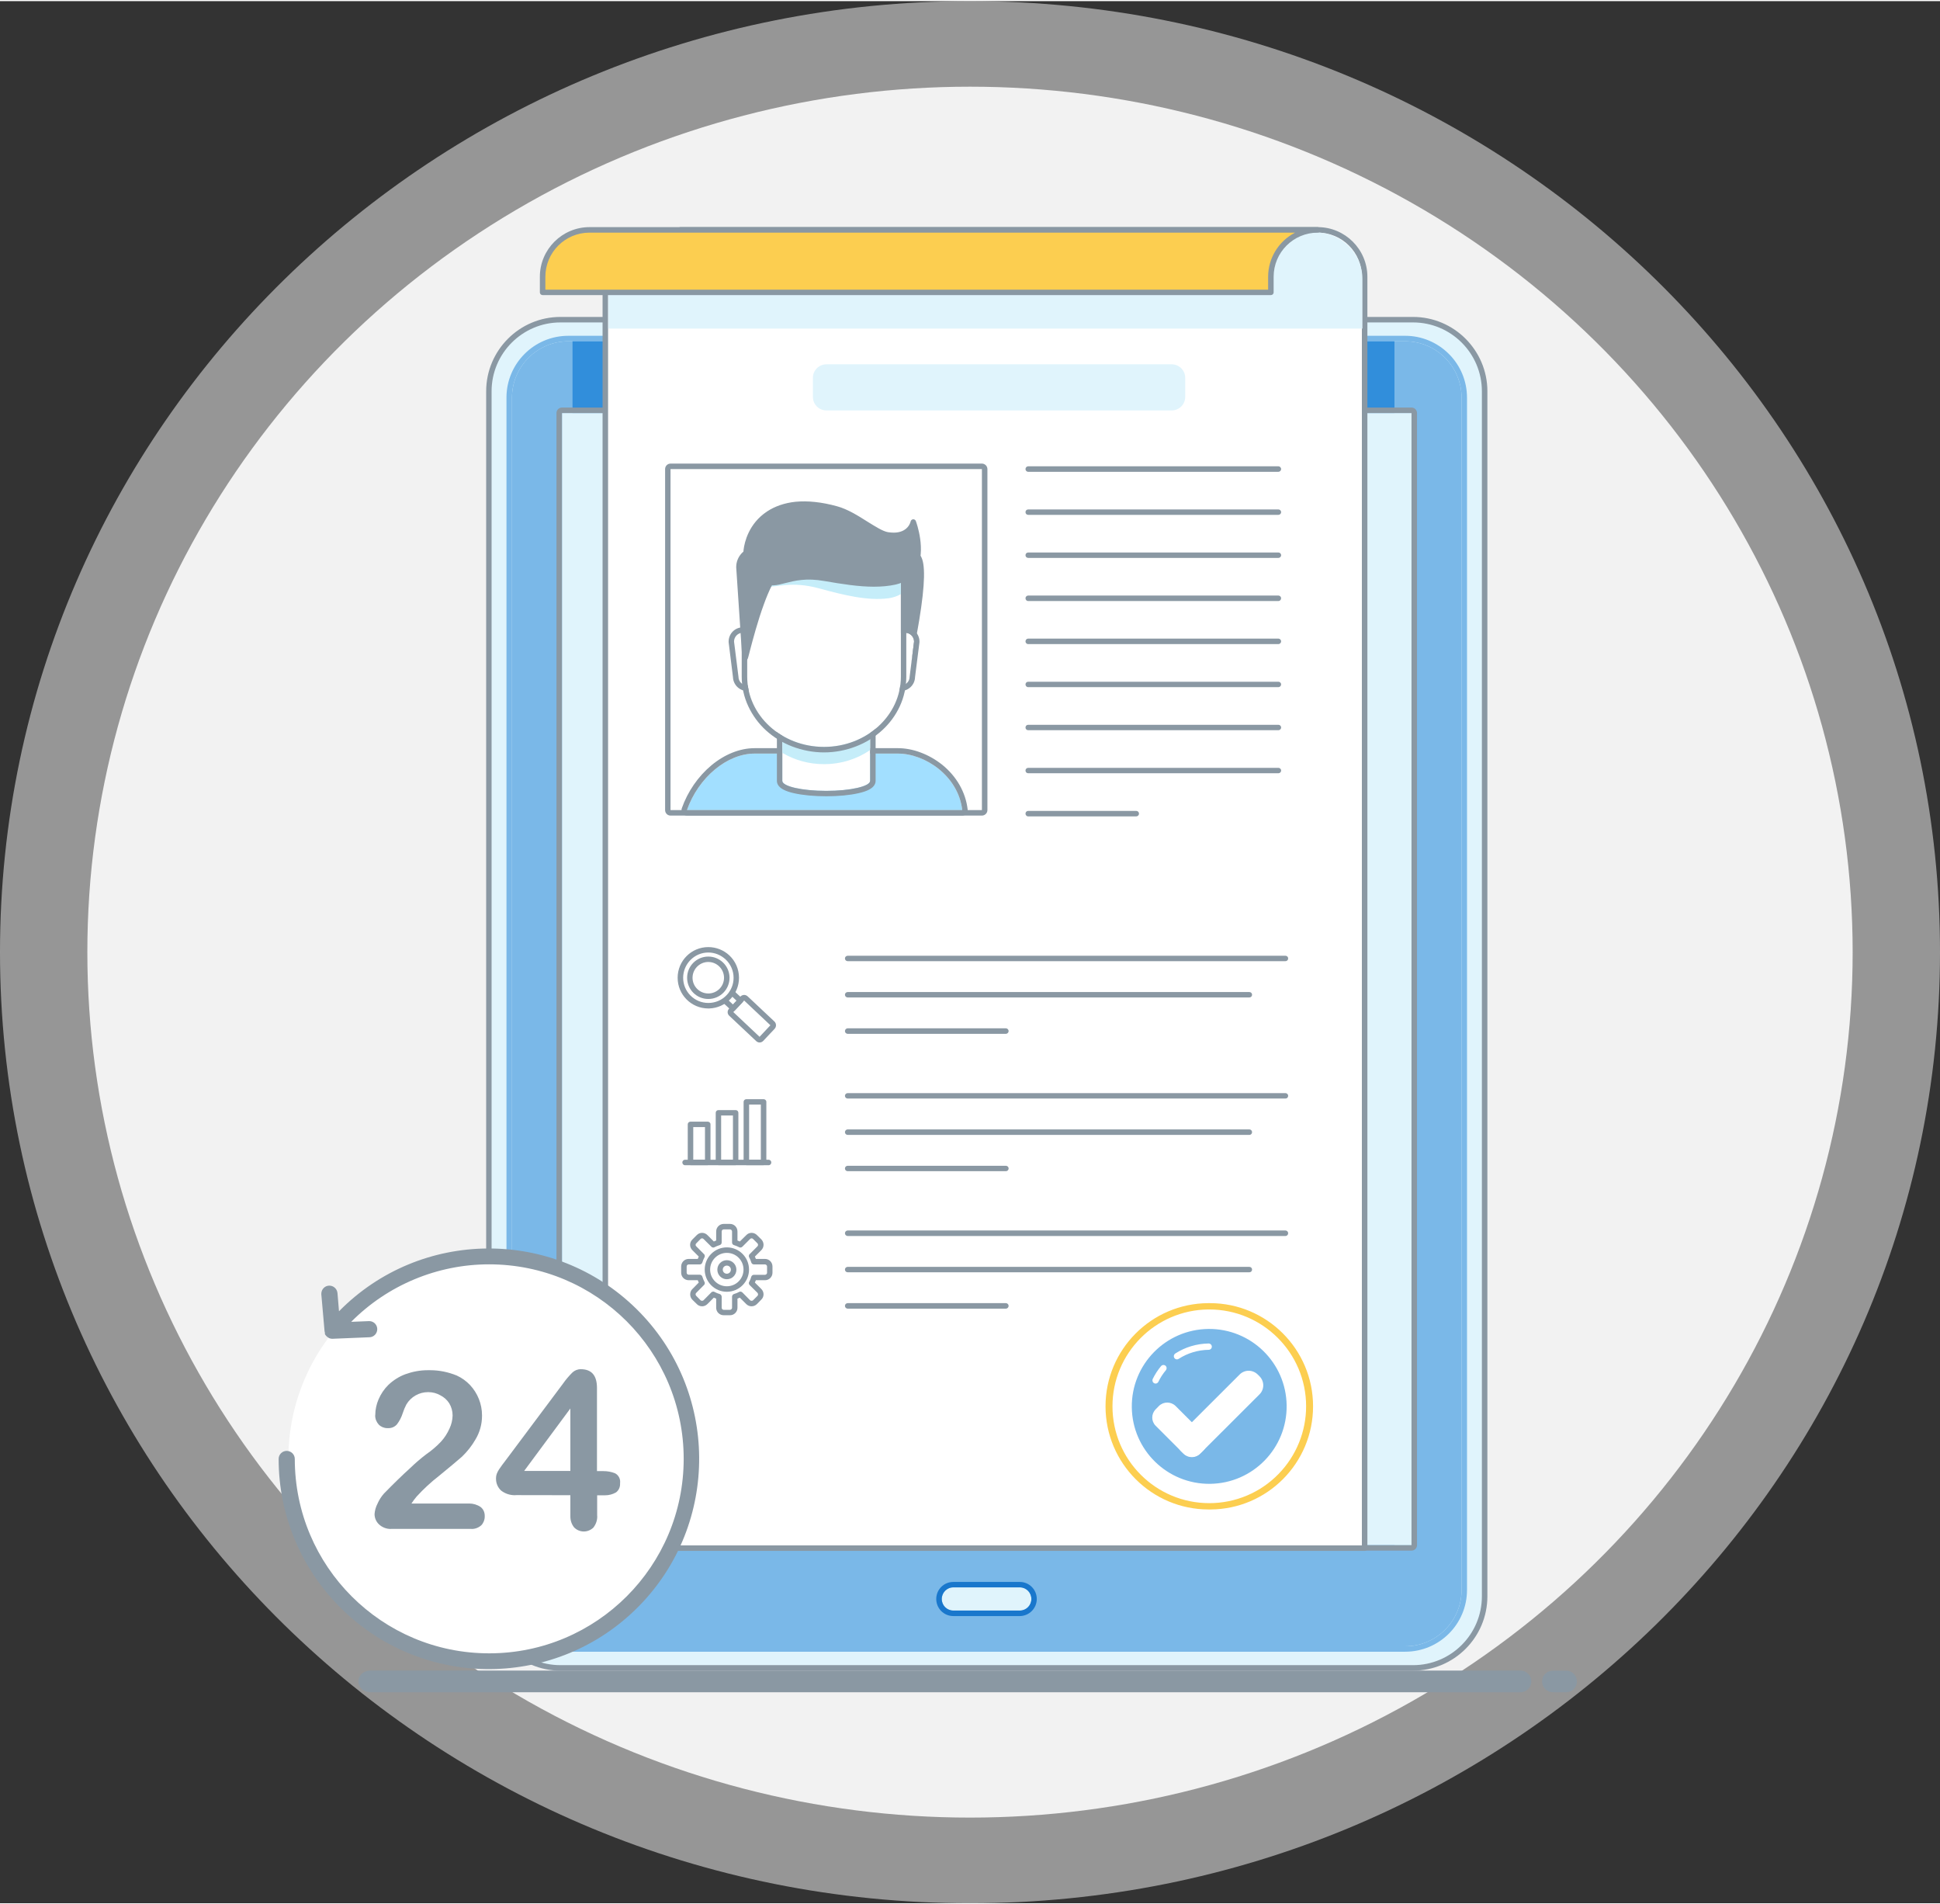 <?xml version="1.0" encoding="UTF-8"?>
<!DOCTYPE svg PUBLIC "-//W3C//DTD SVG 1.1//EN" "http://www.w3.org/Graphics/SVG/1.1/DTD/svg11.dtd">
<!-- Creator: CorelDRAW -->
<svg xmlns="http://www.w3.org/2000/svg" xml:space="preserve" width="215px" height="211px" version="1.1" shape-rendering="geometricPrecision" text-rendering="geometricPrecision" image-rendering="optimizeQuality" fill-rule="evenodd" clip-rule="evenodd"
viewBox="0 0 215 210.75"
 xmlns:xlink="http://www.w3.org/1999/xlink"
 xmlns:xodm="http://www.corel.com/coreldraw/odm/2003">
 <rect x="0" y="0" width="215" height="210.75" fill="#333333" stroke="none"/>
 <g id="Layer_x0020_1">
  <path fill="#FAFAFA" fill-rule="nonzero" fill-opacity="0.502" d="M215 105.37c0,-58.19 -48.13,-105.37 -107.5,-105.37 -59.37,0 -107.5,47.18 -107.5,105.37 0,58.2 48.13,105.38 107.5,105.38 59.37,0 107.5,-47.18 107.5,-105.38z"/>
  <ellipse fill="#F2F2F2" fill-rule="nonzero" cx="107.5" cy="105.37" rx="97.82" ry="95.89"/>
  <path fill="#E0F4FC" fill-rule="nonzero" d="M62.11 35.29l94.49 0c4.38,0 7.93,3.56 7.93,7.94l0 133.51c0,4.38 -3.55,7.94 -7.93,7.94l-94.49 0c-4.38,0 -7.93,-3.56 -7.93,-7.94l0 -133.51c0,-4.38 3.55,-7.94 7.93,-7.94z"/>
  <path fill="#8A98A3" fill-rule="nonzero" d="M156.6 34.99l-94.49 0c-4.54,0 -8.23,3.7 -8.23,8.24l0 133.51c0,4.54 3.69,8.24 8.23,8.24l94.49 0c4.54,0 8.24,-3.69 8.24,-8.24l0 -133.51c0,-4.54 -3.7,-8.24 -8.24,-8.24zm7.63 141.75c0,4.21 -3.42,7.63 -7.63,7.63l-94.49 0c-4.21,0 -7.63,-3.42 -7.63,-7.63l0 -133.51c0,-4.21 3.42,-7.63 7.63,-7.63l94.49 0c4.21,0 7.63,3.42 7.63,7.63l0 133.51z"/>
  <path fill="#7AB8E8" fill-rule="nonzero" d="M62.98 37.69l92.75 0c3.45,0 6.25,2.8 6.25,6.25l0 132.09c0,3.45 -2.8,6.25 -6.25,6.25l-92.75 0c-3.45,0 -6.24,-2.8 -6.24,-6.25l0 -132.09c0,-3.45 2.79,-6.25 6.24,-6.25z"/>
  <path fill="#7AB8E8" fill-rule="nonzero" d="M160.57 39.09c-1.28,-1.28 -3.02,-2.01 -4.83,-2.01 -0.01,0 -0.01,0 -0.01,0l-92.74 0c-0.01,0 -0.01,0 -0.01,0 -3.78,0 -6.85,3.07 -6.85,6.85 0,0 0,0.01 0,0.01l0 132.09c0,0 0,0.01 0,0.01 0,3.78 3.07,6.84 6.85,6.84 0,0 0,0 0.01,0l92.74 0c0,0 0,0 0,0 3.78,0 6.85,-3.06 6.85,-6.84 0,0 0,-0.01 0,-0.01l0 -132.09c0,-0.01 0,-0.01 0,-0.01 0,-1.82 -0.72,-3.56 -2.01,-4.84l0 0zm1.41 136.94c0,3.45 -2.8,6.25 -6.25,6.25l-92.74 0c-3.45,0 -6.25,-2.8 -6.25,-6.25l0 -132.09c0,-3.45 2.8,-6.25 6.25,-6.25l92.74 0c3.45,0 6.25,2.8 6.25,6.25l0 132.09z"/>
  <path fill="#E0F4FC" fill-rule="nonzero" d="M113.04 175.75l-7.37 0c0,0 -0.01,0 -0.02,0 -0.71,0 -1.28,0.58 -1.28,1.29 0,0.71 0.57,1.28 1.28,1.28 0.01,0 0.02,0 0.02,0l7.37 0c0.7,-0.01 1.26,-0.58 1.26,-1.28 0,-0.71 -0.56,-1.28 -1.26,-1.29l0 0z"/>
  <path fill="#1977CC" fill-rule="nonzero" d="M113.04 175.15l-7.37 0c-0.01,0 -0.02,0 -0.02,0 -1.05,0 -1.89,0.84 -1.89,1.89 0,1.04 0.84,1.89 1.89,1.89 0,0 0.01,0 0.02,0l7.37 0c1.03,-0.02 1.86,-0.86 1.86,-1.89 0,-1.04 -0.83,-1.88 -1.86,-1.89l0 0zm0 3.17l-7.37 0c0,0 -0.01,0 -0.02,0 -0.71,0 -1.28,-0.57 -1.28,-1.28 0,-0.71 0.57,-1.29 1.28,-1.29 0.01,0 0.02,0 0.02,0l7.37 0c0.7,0.01 1.26,0.58 1.26,1.29 0,0.7 -0.56,1.27 -1.26,1.28l0 0z"/>
  <polygon fill="#318EDB" fill-rule="nonzero" points="63.45,171.41 154.54,171.41 154.54,49.36 154.54,37.69 63.45,37.69 "/>
  <rect fill="#E0F4FC" fill-rule="nonzero" x="62.28" y="45.64" width="94.16" height="125.44"/>
  <path fill="#8A98A3" fill-rule="nonzero" d="M156.43 45.03l-94.15 0c-0.33,0 -0.61,0.27 -0.61,0.61l0 125.44c0,0.33 0.28,0.6 0.61,0.6l94.15 0c0.34,0 0.61,-0.27 0.61,-0.6l0 -125.44c0,-0.34 -0.27,-0.61 -0.61,-0.61l0 0zm0 126.05l-94.15 0 0 -125.44 94.15 0 0 125.44z"/>
  <path fill="white" fill-rule="nonzero" d="M146.04 25.34l-70.64 0 -8.32 4.4 0 141.67 84.16 0 0 -140.87c0,-2.86 -2.34,-5.2 -5.2,-5.2z"/>
  <path fill="#8A98A3" fill-rule="nonzero" d="M146.04 25.04l-70.64 0c-0.05,0 -0.1,0.01 -0.14,0.04l-8.32 4.39c-0.1,0.05 -0.16,0.16 -0.16,0.27 0,0 0,0 0,0l0 141.67c0,0.16 0.14,0.3 0.3,0.3l84.16 0c0.16,0 0.3,-0.14 0.3,-0.3l0 -140.87c0,-3.03 -2.47,-5.5 -5.5,-5.5zm4.89 146.06l-83.54 0 0 -141.18 8.08 -4.27 70.57 0c2.7,0 4.89,2.19 4.89,4.89l0 140.56z"/>
  <rect fill="white" fill-rule="nonzero" x="74.31" y="51.85" width="34.51" height="37.79"/>
  <path fill="#8A98A3" fill-rule="nonzero" d="M108.82 51.24l-34.51 0c-0.33,0 -0.6,0.27 -0.6,0.61l0 37.78c0,0.34 0.27,0.61 0.6,0.61l34.51 0c0.33,0 0.61,-0.27 0.61,-0.61l0 -37.78c0,-0.34 -0.28,-0.61 -0.61,-0.61l0 0zm0 38.39l-34.51 0 0 -37.78 34.51 0 0 37.78z"/>
  <path fill="#A2DFFF" fill-rule="nonzero" d="M99.51 83.37l-15.89 0c-3.04,0 -6.22,2.65 -7.49,6.26l30.51 0c-0.44,-3.81 -4.14,-6.26 -7.13,-6.26z"/>
  <path fill="#8A98A3" fill-rule="nonzero" d="M104.41 84.6c-0.72,-0.57 -1.52,-1.03 -2.38,-1.35 -0.84,-0.32 -1.71,-0.48 -2.52,-0.48l-15.89 0c-1.61,0 -3.32,0.68 -4.79,1.91 -1.46,1.22 -2.62,2.9 -3.27,4.75 -0.02,0.07 -0.03,0.13 -0.03,0.2 0,0.34 0.27,0.61 0.6,0.61l30.51 0c0.33,0 0.6,-0.27 0.6,-0.61 0,-0.02 0,-0.04 0,-0.07 -0.22,-1.91 -1.23,-3.67 -2.83,-4.96zm-28.28 5.03c1.27,-3.61 4.45,-6.26 7.49,-6.26l15.89 0c2.99,0 6.69,2.45 7.13,6.26l-30.51 0z"/>
  <path fill="white" fill-rule="nonzero" d="M86.7 86.39c0,0.61 2.18,1.11 4.87,1.11 2.68,0 4.86,-0.5 4.86,-1.11l0 -7.73 -9.73 0 0 7.73z"/>
  <path fill="#8A98A3" fill-rule="nonzero" d="M96.43 78.05l-9.73 0c-0.33,0 -0.6,0.27 -0.6,0.6l0 7.74c0,0.27 0.12,0.65 0.7,0.96 0.29,0.16 0.69,0.3 1.19,0.41 0.97,0.22 2.24,0.34 3.58,0.34 1.34,0 2.61,-0.12 3.57,-0.34 0.5,-0.11 0.91,-0.25 1.2,-0.41 0.32,-0.17 0.7,-0.48 0.7,-0.96l0 -7.73c0,0 0,0 0,-0.01 0,-0.33 -0.27,-0.6 -0.6,-0.6 -0.01,0 -0.01,0 -0.01,0l0 0zm0 8.34c0,0.61 -2.18,1.11 -4.86,1.11 -2.69,0 -4.87,-0.5 -4.87,-1.11l0 -7.73 9.73 0 0 7.73z"/>
  <path fill="#C5EDF9" fill-rule="nonzero" d="M86.7 83.29c1.39,0.82 2.97,1.25 4.59,1.25 0.01,0 0.02,0 0.03,0 1.92,0 3.69,-0.58 5.11,-1.56l0 -4.32 -9.73 0 0 4.63z"/>
  <path fill="#A2DFFF" fill-rule="nonzero" d="M98.44 73.88l-0.28 -0.05c0.09,0.03 0.18,0.05 0.28,0.05l0 0z"/>
  <path fill="#1977CC" fill-rule="nonzero" d="M98.54 73.28l-0.28 -0.05c-0.03,0 -0.07,-0.01 -0.1,-0.01 -0.33,0 -0.61,0.28 -0.61,0.61 0,0.26 0.18,0.5 0.43,0.58 0.15,0.05 0.3,0.07 0.46,0.07 0.33,0 0.6,-0.27 0.6,-0.6 0,-0.3 -0.21,-0.55 -0.5,-0.6l0 0zm-0.38 0.55l0.28 0.05c-0.1,0 -0.19,-0.02 -0.28,-0.05l0 0z"/>
  <path fill="#A2DFFF" fill-rule="nonzero" d="M97.59 73.34c-0.8,0.06 -1.72,0.05 -2,0.05l2.57 0.44c-0.25,-0.08 -0.45,-0.26 -0.57,-0.49l0 0z"/>
  <path fill="#1977CC" fill-rule="nonzero" d="M98.34 73.25c-0.09,-0.03 -0.16,-0.09 -0.2,-0.18 -0.11,-0.21 -0.32,-0.34 -0.55,-0.34 0,0 0,0 0,0 -0.02,0 -0.03,0 -0.05,0 -0.42,0.04 -0.94,0.06 -1.57,0.06l-0.25 0 -0.13 0c-0.33,0 -0.6,0.27 -0.6,0.6 0,0.3 0.21,0.55 0.5,0.6l2.57 0.44c0.03,0 0.06,0.01 0.1,0.01 0.33,0 0.6,-0.27 0.6,-0.61 0,-0.26 -0.17,-0.5 -0.42,-0.58l0 0zm-2.75 0.14c0.08,0 0.21,0 0.38,0 0.41,0 1.05,-0.01 1.62,-0.05 0.12,0.23 0.32,0.41 0.57,0.49l-2.57 -0.44z"/>
  <path fill="white" fill-rule="nonzero" d="M90.11 69.99l-7.79 0c-0.53,0 -0.97,0.43 -0.97,0.97l0.49 3.89c0,0.54 0.43,0.97 0.97,0.97l7.3 0c0.53,0 0.97,-0.43 0.97,-0.97l0 -3.89c0,-0.54 -0.44,-0.97 -0.97,-0.97l0 0z"/>
  <path fill="#8A98A3" fill-rule="nonzero" d="M90.11 69.38l-7.79 0c-0.87,0 -1.57,0.71 -1.57,1.58 0,0 0,0 0,0 0,0.02 0,0.05 0,0.07l0.48 3.86c0.03,0.86 0.72,1.54 1.58,1.54l7.3 0c0.87,0 1.57,-0.71 1.57,-1.58l0 -3.89c0,-0.87 -0.7,-1.58 -1.57,-1.58l0 0zm0.97 5.47c0,0.54 -0.44,0.97 -0.97,0.97l-7.3 0c-0.54,0 -0.97,-0.43 -0.97,-0.97l-0.49 -3.89c0,-0.54 0.44,-0.98 0.97,-0.98l7.79 0c0.53,0 0.97,0.44 0.97,0.98l0 3.89z"/>
  <path fill="#8A98A3" fill-rule="nonzero" d="M101.76 61.61c-1.23,-1.75 -3.22,-1.34 -4.3,-1.34 -1.07,0 -2.2,-0.16 -2.2,0.92 0,0 1.6,1.05 2.48,3.92 0.89,2.88 0.89,7.91 0.89,7.91 0,0.46 0.53,1.58 1.1,1.77 0.75,0.23 0.71,0 0.71,-0.61 0,0 2.56,-10.82 1.32,-12.57z"/>
  <path fill="#8A98A3" fill-rule="nonzero" d="M97.97 59.95c-0.19,0 -0.36,0.01 -0.51,0.01 -0.11,0 -0.23,0 -0.35,0 -0.73,-0.01 -1.43,-0.02 -1.84,0.38 -0.21,0.21 -0.32,0.49 -0.32,0.85 0,0 0,0 0,0 0,0.1 0.06,0.19 0.14,0.25 0.02,0.01 1.52,1.02 2.37,3.76 0.35,1.15 0.62,2.87 0.76,4.96 0.11,1.59 0.11,2.85 0.11,2.86 0,0.54 0.57,1.81 1.31,2.05 0.2,0.07 0.38,0.11 0.53,0.11 0.01,0 0.01,0 0.02,0 0.12,0 0.23,-0.04 0.32,-0.1 0.24,-0.17 0.24,-0.48 0.24,-0.83l0 -0.03c0.07,-0.33 0.67,-2.89 1.12,-5.62 0.66,-4.01 0.71,-6.36 0.14,-7.16 -1.15,-1.63 -2.89,-1.55 -4.04,-1.49zm3.3 8.55c-0.48,2.88 -1.11,5.59 -1.12,5.62 0,0.02 -0.01,0.04 -0.01,0.06l0 0.07c0,0.11 0,0.25 -0.01,0.32 -0.1,-0.01 -0.2,-0.04 -0.3,-0.07 -0.41,-0.13 -0.9,-1.09 -0.9,-1.48 0,-0.21 -0.01,-5.11 -0.9,-8 -0.76,-2.46 -2.03,-3.64 -2.46,-3.98 0.01,-0.1 0.05,-0.19 0.12,-0.26 0.24,-0.23 0.84,-0.23 1.41,-0.22 0.12,0 0.24,0.01 0.37,0.01 0.16,0 0.34,-0.01 0.53,-0.02 1.08,-0.05 2.56,-0.12 3.52,1.24 0.26,0.37 0.58,1.73 -0.25,6.71l0 0z"/>
  <path fill="white" fill-rule="nonzero" d="M100.32 69.99l-7.78 0c-0.54,0 -0.97,0.43 -0.97,0.97l0 3.89c0,0.54 0.43,0.97 0.97,0.97l7.3 0c0.53,0 0.97,-0.43 0.97,-0.97l0.49 -3.89c0,-0.54 -0.44,-0.97 -0.98,-0.97z"/>
  <path fill="#8A98A3" fill-rule="nonzero" d="M100.32 69.38l-7.78 0c-0.87,0 -1.58,0.71 -1.58,1.58l0 3.89c0,0.87 0.71,1.58 1.58,1.58l7.3 0c0.85,0 1.55,-0.68 1.57,-1.54l0.49 -3.86c0,-0.02 0,-0.05 0,-0.07 0,0 0,0 0,0 0,-0.87 -0.71,-1.58 -1.58,-1.58l0 0zm0.49 5.47c0,0.54 -0.44,0.97 -0.97,0.97l-7.3 0c-0.54,0 -0.97,-0.43 -0.97,-0.97l0 -3.89c0,-0.54 0.43,-0.98 0.97,-0.98l7.78 0c0.54,0 0.98,0.44 0.98,0.98l-0.49 3.89z"/>
  <path fill="white" fill-rule="nonzero" d="M82.81 67.93l0 6.92c0,4.3 3.81,7.78 8.51,7.78 4.71,0 8.52,-3.48 8.52,-7.78l0 -12.83 -13.3 0.21 -3.73 5.7z"/>
  <path fill="#8A98A3" fill-rule="nonzero" d="M99.84 61.41l-0.02 0 -13.29 0.22c-0.2,0 -0.39,0.1 -0.5,0.27l-3.73 5.7c-0.06,0.1 -0.1,0.21 -0.1,0.33l0 6.92c0,0 0,0 0,0 0,1.13 0.25,2.26 0.73,3.28 0.47,1.01 1.14,1.92 1.96,2.67 0.85,0.77 1.83,1.37 2.9,1.78 1.13,0.43 2.33,0.66 3.53,0.66 1.21,0 2.41,-0.23 3.53,-0.66 1.07,-0.41 2.06,-1.01 2.9,-1.78 0.83,-0.75 1.5,-1.66 1.97,-2.67 0.47,-1.02 0.72,-2.14 0.72,-3.28 0,0 0,0 0,0l0 -12.84c0,-0.33 -0.27,-0.6 -0.6,-0.6l0 0zm0 13.44c0,4.3 -3.82,7.78 -8.52,7.78 -4.7,0 -8.51,-3.48 -8.51,-7.78l0 -6.92 3.73 -5.7 13.3 -0.22 0 12.84z"/>
  <path fill="#C5EDF9" fill-rule="nonzero" d="M84.78 64.92c1.37,0.01 2.99,-0.67 5.97,0.14 2.77,0.75 5.4,1.41 7.72,1.1 0.48,-0.06 0.95,-0.22 1.37,-0.46l0 -3.69 -13.3 0.22 -1.76 2.69z"/>
  <path fill="#8A98A3" fill-rule="nonzero" d="M87.93 60.68c0,-1.08 -3.02,0.09 -4.09,0.09 0,0 0,0 0,0 -1.08,0 -1.95,0.87 -1.95,1.94 0,0 0,0 0,0l0.67 10.05c0,0.61 2,-9.14 4.19,-9.94 2.82,-1.04 1.18,-2.14 1.18,-2.14z"/>
  <path fill="#8A98A3" fill-rule="nonzero" d="M88.22 60.52c-0.03,-0.15 -0.11,-0.29 -0.24,-0.39 -0.46,-0.37 -1.39,-0.2 -2.75,0.1 -0.56,0.12 -1.09,0.23 -1.39,0.23 -1.25,0.01 -2.25,1.01 -2.25,2.25 0,0.01 0,0.01 0,0.02l0.67 10.05c0,0 0,0 0,0.01 0,0.15 0.11,0.28 0.26,0.3 0.02,0 0.03,0 0.05,0.01 0.09,0 0.23,-0.05 0.31,-0.27 0.01,-0.05 0.03,-0.11 0.06,-0.2 0.05,-0.17 0.11,-0.4 0.18,-0.7 0.3,-1.14 0.86,-3.27 1.55,-5.14 0.45,-1.25 1.34,-3.38 2.18,-3.69 1.17,-0.43 1.78,-0.93 1.85,-1.53 0.06,-0.51 -0.29,-0.89 -0.48,-1.05zm-5.36 12.24l0 0zm5.24 -11.26c-0.06,0.47 -1.04,0.88 -1.45,1.03 -0.47,0.17 -0.93,0.66 -1.4,1.48 -0.38,0.64 -0.76,1.51 -1.15,2.57 -0.56,1.53 -1.03,3.22 -1.35,4.43l-0.56 -8.31c0.01,-0.9 0.74,-1.63 1.65,-1.63 0.37,0 0.93,-0.13 1.52,-0.25 0.74,-0.16 1.98,-0.44 2.25,-0.22 0.01,0.01 0.02,0.02 0.02,0.08 0,0.1 0.05,0.19 0.13,0.25 0.01,0 0.38,0.27 0.34,0.57l0 0z"/>
  <path fill="#8A98A3" fill-rule="nonzero" d="M98.37 59.13c-1.32,-0.21 -3.57,-2.3 -5.68,-2.87 -7.03,-1.92 -9.62,1.78 -9.99,4.55 -0.08,0.65 0.28,2.44 1.87,3.34 1.65,0.95 2.88,-0.9 6.84,-0.2 2.82,0.49 5.5,0.91 7.79,0.39 4.13,-0.94 2.02,-6.63 2.02,-6.63 0,0 -0.37,1.83 -2.85,1.42z"/>
  <path fill="#8A98A3" fill-rule="nonzero" d="M101.2 57.41c-0.14,0.01 -0.25,0.11 -0.28,0.24 -0.01,0.06 -0.28,1.24 -1.88,1.24 -0.2,0 -0.41,-0.02 -0.62,-0.05 -0.57,-0.09 -1.4,-0.62 -2.29,-1.17 -1.04,-0.66 -2.21,-1.39 -3.36,-1.7 -1.7,-0.47 -3.25,-0.63 -4.61,-0.5 -1.21,0.13 -2.27,0.49 -3.16,1.08 -2.02,1.34 -2.49,3.4 -2.59,4.22 -0.1,0.73 0.27,2.66 2.01,3.65 0.89,0.51 1.69,0.3 2.61,0.06 1.03,-0.26 2.3,-0.59 4.33,-0.23 1.97,0.34 3.8,0.63 5.48,0.63 0.85,0 1.66,-0.07 2.43,-0.24 1.06,-0.25 1.83,-0.8 2.29,-1.66 1.14,-2.09 -0.01,-5.24 -0.06,-5.37 -0.04,-0.12 -0.16,-0.2 -0.28,-0.2 -0.01,0 -0.02,0 -0.02,0l0 0zm-0.17 5.28c-0.38,0.7 -1.02,1.15 -1.9,1.35 -2.19,0.5 -4.77,0.12 -7.67,-0.39 -0.59,-0.11 -1.2,-0.17 -1.8,-0.17 -1.19,0 -2.07,0.23 -2.78,0.41 -0.89,0.23 -1.49,0.39 -2.16,0 -1.5,-0.86 -1.78,-2.53 -1.72,-3.04 0.1,-0.74 0.53,-2.6 2.34,-3.8 0.8,-0.54 1.77,-0.87 2.88,-0.98 1.29,-0.13 2.76,0.03 4.39,0.48 1.06,0.29 2.2,1 3.2,1.62 0.98,0.62 1.83,1.15 2.52,1.26 0.77,0.13 1.86,0.12 2.61,-0.64 0.08,-0.08 0.15,-0.16 0.21,-0.25 0.26,1.01 0.58,2.85 -0.12,4.15l0 0z"/>
  <circle fill="white" fill-rule="nonzero" transform="matrix(1 -0.012 0.012 1 134.012 155.699)" r="11.08"/>
  <path fill="#FCCE50" fill-rule="nonzero" d="M134.02 144.26l-0.13 0c-6.29,0.04 -11.37,5.15 -11.37,11.43 0,6.31 5.12,11.43 11.43,11.43 0.02,0 0.04,0 0.07,0l0.13 0c6.29,-0.03 11.37,-5.14 11.37,-11.43 0,-6.31 -5.12,-11.43 -11.43,-11.43 -0.02,0 -0.05,0 -0.07,0l0 0zm7.67 18.93c-2.01,2.07 -4.78,3.23 -7.67,3.23 -5.93,0 -10.73,-4.8 -10.73,-10.73 0,-5.87 4.73,-10.66 10.6,-10.73l0.13 0c5.92,0 10.73,4.81 10.73,10.73 0,2.8 -1.1,5.5 -3.06,7.5l0 0z"/>
  <circle fill="#7AB8E8" fill-rule="nonzero" transform="matrix(1 -0.012 0.012 1 134.012 155.699)" r="8.58"/>
  <path fill="white" fill-rule="nonzero" d="M129.17 151.19c-0.07,-0.05 -0.15,-0.08 -0.23,-0.08 -0.1,0 -0.2,0.05 -0.27,0.13 -0.36,0.43 -0.67,0.91 -0.92,1.42 -0.02,0.05 -0.03,0.1 -0.03,0.15 0,0.2 0.15,0.36 0.35,0.36 0.13,0 0.25,-0.08 0.31,-0.2 0.22,-0.46 0.5,-0.89 0.83,-1.28 0.05,-0.07 0.08,-0.14 0.08,-0.23 0,-0.1 -0.05,-0.2 -0.12,-0.27l0 0z"/>
  <path fill="white" fill-rule="nonzero" d="M133.94 148.73l0 0c-1.31,0.02 -2.59,0.4 -3.69,1.11 -0.1,0.07 -0.16,0.18 -0.16,0.3 0,0.19 0.15,0.35 0.35,0.35 0.07,0 0.13,-0.02 0.19,-0.06 0.99,-0.64 2.14,-0.98 3.32,-1 0.19,0 0.35,-0.15 0.35,-0.35 0,-0.19 -0.16,-0.35 -0.36,-0.35 0,0 0,0 0,0l0 0z"/>
  <path fill="white" fill-rule="nonzero" d="M128.08 156.02l0.36 -0.37c0.51,-0.5 1.33,-0.5 1.84,0l3.09 3.09c0.5,0.51 0.5,1.33 0,1.84l-0.37 0.36c-0.5,0.51 -1.33,0.51 -1.83,0l-3.09 -3.09c-0.51,-0.5 -0.51,-1.32 0,-1.83z"/>
  <path fill="white" fill-rule="nonzero" d="M139.38 152.16c-0.27,-0.26 -0.62,-0.41 -1,-0.41 -0.37,0 -0.73,0.15 -0.99,0.41l-6.51 6.5c-0.26,0.27 -0.41,0.63 -0.41,1 0,0.37 0.15,0.73 0.41,1l0.21 0.2c0.26,0.27 0.62,0.42 1,0.42 0.37,0 0.73,-0.15 0.99,-0.42l6.51 -6.5c0.26,-0.26 0.41,-0.62 0.41,-0.99 0,-0.38 -0.15,-0.74 -0.41,-1l-0.21 -0.21z"/>
  <path fill="#8A98A3" fill-rule="nonzero" d="M81.36 109.67c-0.06,-0.06 -0.13,-0.1 -0.22,-0.1 -0.17,0 -0.3,0.14 -0.3,0.31 0,0.09 0.04,0.17 0.11,0.23l0.68 0.64 -0.4 0.42 -0.68 -0.64c-0.06,-0.04 -0.12,-0.06 -0.19,-0.06 -0.17,0 -0.31,0.13 -0.31,0.3 0,0.08 0.03,0.15 0.09,0.21l0.9 0.84c0.05,0.05 0.13,0.08 0.2,0.08l0.01 0c0.08,0 0.16,-0.03 0.21,-0.09l0.82 -0.87c0.05,-0.05 0.08,-0.13 0.08,-0.21 0,-0.08 -0.04,-0.16 -0.1,-0.22l-0.9 -0.84z"/>
  <path fill="#8A98A3" fill-rule="nonzero" d="M80.83 105.73c-0.63,-0.59 -1.47,-0.92 -2.33,-0.92 -1.88,0 -3.4,1.52 -3.4,3.4 0,1.88 1.52,3.4 3.4,3.4 0.03,0 0.07,0 0.1,0 1.84,-0.06 3.3,-1.56 3.3,-3.4 0,-0.94 -0.39,-1.84 -1.07,-2.48l0 0zm-0.29 4.39c-0.53,0.57 -1.27,0.88 -2.04,0.88 -1.54,0 -2.79,-1.25 -2.79,-2.79 0,-1.54 1.25,-2.8 2.79,-2.8 0.71,0 1.39,0.28 1.91,0.76 0.57,0.53 0.89,1.27 0.89,2.04 0,0.71 -0.27,1.4 -0.76,1.91l0 0z"/>
  <path fill="#8A98A3" fill-rule="nonzero" d="M80.11 106.5c-0.44,-0.41 -1.01,-0.64 -1.61,-0.64 -1.3,0 -2.35,1.05 -2.35,2.35 0,1.3 1.05,2.35 2.35,2.35 1.3,0 2.35,-1.05 2.35,-2.35 0,-0.03 0,-0.05 0,-0.07 -0.02,-0.63 -0.29,-1.22 -0.74,-1.64l0 0zm-0.34 2.9c-0.33,0.35 -0.79,0.55 -1.27,0.55 -0.97,0 -1.75,-0.78 -1.75,-1.74 0,-0.94 0.75,-1.72 1.69,-1.75l0.06 0c0.96,0 1.74,0.79 1.74,1.75 0,0.44 -0.17,0.87 -0.47,1.19l0 0z"/>
  <path fill="#8A98A3" fill-rule="nonzero" d="M82.85 110.26c-0.1,-0.09 -0.24,-0.15 -0.38,-0.15 -0.16,0 -0.31,0.07 -0.41,0.18l-1.26 1.34c-0.1,0.11 -0.16,0.24 -0.16,0.39 0,0.15 0.07,0.3 0.18,0.4l2.98 2.8c0.1,0.1 0.24,0.16 0.38,0.16 0.16,0 0.3,-0.07 0.41,-0.18l1.26 -1.34c0.1,-0.11 0.15,-0.25 0.15,-0.39 0,-0.15 -0.06,-0.3 -0.17,-0.41l-2.98 -2.8zm1.33 4.49l-2.91 -2.74 1.2 -1.28 2.91 2.74 -1.2 1.28zm1.23 -1.25l0 0z"/>
  <path fill="#8A98A3" fill-rule="nonzero" d="M84.78 139.36l-1.01 0c-0.03,-0.09 -0.07,-0.18 -0.11,-0.26l0.72 -0.72c0.15,-0.15 0.24,-0.36 0.24,-0.59 0,-0.22 -0.09,-0.43 -0.24,-0.59l-0.49 -0.48c-0.16,-0.16 -0.37,-0.25 -0.59,-0.25 -0.23,0 -0.44,0.09 -0.59,0.25l-0.72 0.71c-0.08,-0.04 -0.17,-0.07 -0.26,-0.11l0 -1c0,-0.47 -0.37,-0.84 -0.83,-0.84l-0.69 0c-0.46,0 -0.84,0.37 -0.84,0.84l0 1c-0.09,0.04 -0.17,0.07 -0.26,0.11l-0.71 -0.71c-0.16,-0.16 -0.37,-0.25 -0.59,-0.25 -0.22,0 -0.44,0.09 -0.59,0.25l-0.49 0.49c-0.16,0.15 -0.25,0.37 -0.25,0.59 0,0.22 0.09,0.43 0.25,0.59l0.71 0.71c-0.04,0.09 -0.07,0.17 -0.11,0.26l-1.01 0c-0.46,0 -0.83,0.38 -0.83,0.84l0 0.69c0,0.46 0.37,0.83 0.84,0.83l1 0c0.04,0.09 0.07,0.18 0.11,0.26l-0.71 0.72c-0.16,0.15 -0.24,0.37 -0.24,0.59 0,0.22 0.08,0.43 0.24,0.59l0.49 0.48c0.15,0.16 0.37,0.25 0.59,0.25 0.22,0 0.43,-0.09 0.59,-0.25l0.71 -0.71c0.08,0.04 0.17,0.08 0.26,0.11l0 1.01c0,0.46 0.37,0.83 0.84,0.83l0.69 0c0.46,0 0.83,-0.37 0.83,-0.83l0 -1.01c0.09,-0.03 0.18,-0.07 0.26,-0.11l0.71 0.71c0.16,0.16 0.37,0.25 0.59,0.25 0.23,0 0.44,-0.09 0.6,-0.25l0.48 -0.49c0.16,-0.15 0.25,-0.36 0.25,-0.59 0,-0.22 -0.09,-0.43 -0.25,-0.59l-0.71 -0.71c0.04,-0.08 0.08,-0.17 0.11,-0.26l1.01 0c0,0 0,0 0,0 0.46,0 0.83,-0.37 0.83,-0.83l0 -0.69c0,0 0,0 0,0 0,-0.47 -0.37,-0.84 -0.83,-0.84l0 0zm0.23 1.53c0,0.12 -0.11,0.23 -0.23,0.23l-1.23 0c-0.13,0 -0.25,0.09 -0.29,0.21 -0.05,0.2 -0.13,0.39 -0.23,0.57 -0.03,0.04 -0.04,0.09 -0.04,0.14 0,0.08 0.03,0.16 0.09,0.22l0.87 0.86c0.04,0.05 0.06,0.11 0.06,0.17 0,0.06 -0.02,0.12 -0.06,0.16l-0.49 0.49c-0.04,0.04 -0.1,0.06 -0.16,0.06 -0.06,0 -0.12,-0.02 -0.17,-0.06l-0.86 -0.87c-0.06,-0.06 -0.14,-0.09 -0.22,-0.09 -0.05,0 -0.1,0.01 -0.14,0.04 -0.18,0.1 -0.37,0.17 -0.57,0.23 -0.12,0.04 -0.21,0.16 -0.21,0.29l0 1.23c0,0.12 -0.11,0.23 -0.23,0.23l-0.69 0c0,0 0,0 -0.01,0 -0.12,0 -0.22,-0.11 -0.22,-0.23l0 -1.23c-0.01,-0.13 -0.09,-0.25 -0.22,-0.29 -0.2,-0.06 -0.39,-0.13 -0.57,-0.23 -0.04,-0.03 -0.09,-0.04 -0.14,-0.04 -0.08,0 -0.16,0.03 -0.22,0.09l-0.86 0.87c-0.05,0.04 -0.1,0.06 -0.16,0.06 -0.07,0 -0.12,-0.02 -0.17,-0.06l-0.48 -0.49c-0.05,-0.05 -0.07,-0.11 -0.07,-0.17 0,-0.06 0.02,-0.12 0.07,-0.16l0.86 -0.87c0.06,-0.05 0.09,-0.13 0.09,-0.21 0,-0.05 -0.01,-0.1 -0.04,-0.14 -0.09,-0.18 -0.17,-0.37 -0.23,-0.57 -0.04,-0.13 -0.15,-0.22 -0.29,-0.22l-1.22 0c0,0 0,0 0,0 -0.13,0 -0.23,-0.1 -0.23,-0.22l0 -0.69c0,-0.13 0.1,-0.23 0.23,-0.23l1.22 0c0.14,0 0.25,-0.09 0.29,-0.22 0.06,-0.2 0.14,-0.39 0.23,-0.56 0.03,-0.05 0.04,-0.1 0.04,-0.15 0,-0.08 -0.03,-0.16 -0.09,-0.21l-0.86 -0.87c-0.05,-0.04 -0.07,-0.1 -0.07,-0.16 0,-0.06 0.02,-0.12 0.07,-0.16l0.48 -0.49c0.05,-0.05 0.11,-0.07 0.17,-0.07 0.06,0 0.12,0.02 0.16,0.07l0.87 0.86c0.05,0.06 0.13,0.09 0.21,0.09 0.05,0 0.1,-0.01 0.14,-0.04 0.18,-0.09 0.37,-0.17 0.57,-0.23 0.13,-0.04 0.22,-0.15 0.22,-0.29l0 -1.22c0,-0.13 0.1,-0.23 0.23,-0.23l0.69 0c0.12,0 0.23,0.1 0.23,0.23l0 1.22c0,0.14 0.08,0.25 0.21,0.29 0.2,0.06 0.39,0.14 0.57,0.23 0.04,0.03 0.09,0.04 0.14,0.04 0.08,0 0.16,-0.03 0.22,-0.09l0.86 -0.86c0.05,-0.05 0.1,-0.07 0.17,-0.07 0.06,0 0.11,0.02 0.16,0.07l0.49 0.49c0.04,0.04 0.06,0.1 0.06,0.16 0,0.06 -0.02,0.12 -0.06,0.16l-0.87 0.87c-0.06,0.05 -0.09,0.13 -0.09,0.21 0,0.05 0.01,0.1 0.04,0.15 0.1,0.17 0.17,0.36 0.23,0.56 0.04,0.13 0.16,0.22 0.29,0.22l1.23 0c0.12,0 0.23,0.1 0.23,0.23l0 0.69z"/>
  <path fill="#8A98A3" fill-rule="nonzero" d="M80.55 139.5c-0.58,0 -1.05,0.47 -1.05,1.05 0,0.59 0.47,1.06 1.05,1.06 0.59,0 1.06,-0.47 1.06,-1.06 0,-0.58 -0.47,-1.05 -1.06,-1.05l0 0zm0 1.5c-0.25,0 -0.45,-0.2 -0.45,-0.45 0,-0.25 0.2,-0.45 0.45,-0.45 0.25,0 0.45,0.2 0.45,0.45 0,0.25 -0.2,0.45 -0.45,0.45l0 0z"/>
  <path fill="#8A98A3" fill-rule="nonzero" d="M80.55 138.08c-1.35,0 -2.45,1.1 -2.45,2.46 0,1.36 1.1,2.46 2.45,2.46 1.36,0 2.46,-1.1 2.46,-2.46 0,-1.36 -1.1,-2.46 -2.46,-2.46l0 0zm0 4.31c-1.02,0 -1.85,-0.83 -1.85,-1.85 0,-1.02 0.83,-1.85 1.85,-1.85 1.03,0 1.85,0.83 1.85,1.85 0,1.02 -0.82,1.85 -1.85,1.85l0 0z"/>
  <path fill="#8A98A3" fill-rule="nonzero" d="M78.43 124.15l-1.9 0c-0.17,0 -0.31,0.13 -0.31,0.3l0 4.22c0,0.17 0.14,0.3 0.31,0.3l1.9 0c0.17,0 0.31,-0.13 0.31,-0.3l0 -4.22c0,-0.17 -0.14,-0.3 -0.31,-0.3l0 0zm-0.3 4.22l-1.3 0 0 -3.62 1.3 0 0 3.62z"/>
  <path fill="#8A98A3" fill-rule="nonzero" d="M81.53 122.87l-1.91 0c-0.17,0 -0.3,0.13 -0.3,0.3l0 5.5c0,0.17 0.13,0.3 0.3,0.3l1.91 0c0,0 0,0 0,0 0.17,0 0.3,-0.13 0.3,-0.3 0,0 0,0 0,0l0 -5.5c0,0 0,0 0,0 0,-0.17 -0.13,-0.3 -0.3,-0.3 0,0 0,0 0,0l0 0zm-0.3 5.5l-1.31 0 0 -4.9 1.31 0 0 4.9z"/>
  <path fill="#8A98A3" fill-rule="nonzero" d="M84.62 121.66l-1.9 0c-0.17,0 -0.31,0.13 -0.31,0.3l0 6.71c0,0.17 0.14,0.3 0.31,0.3l1.9 0c0,0 0,0 0,0 0.17,0 0.31,-0.13 0.31,-0.3 0,0 0,0 0,0l0 -6.71c0,-0.17 -0.14,-0.3 -0.31,-0.3 0,0 0,0 0,0l0 0zm-0.3 6.71l-1.3 0 0 -6.11 1.3 0 0 6.11z"/>
  <path fill="#8A98A3" fill-rule="nonzero" d="M85.18 128.37l-9.26 0c-0.17,0 -0.3,0.14 -0.3,0.3 0,0.17 0.13,0.31 0.3,0.31l9.26 0c0.17,0 0.3,-0.14 0.3,-0.31 0,-0.16 -0.13,-0.3 -0.3,-0.3l0 0z"/>
  <path fill="#8A98A3" fill-rule="nonzero" d="M142.46 105.77l-48.52 0c-0.16,0 -0.3,0.13 -0.3,0.3 0,0.17 0.14,0.3 0.3,0.3l48.52 0c0.17,0 0.3,-0.13 0.3,-0.3 0,-0.17 -0.13,-0.3 -0.3,-0.3z"/>
  <path fill="#8A98A3" fill-rule="nonzero" d="M138.46 109.79l-44.52 0c-0.16,0 -0.3,0.13 -0.3,0.3 0,0.17 0.14,0.3 0.3,0.3l44.52 0c0.17,0 0.3,-0.13 0.3,-0.3 0,-0.17 -0.13,-0.3 -0.3,-0.3z"/>
  <path fill="#8A98A3" fill-rule="nonzero" d="M111.48 113.81l-17.54 0c-0.16,0 -0.3,0.14 -0.3,0.31 0,0.16 0.14,0.3 0.3,0.3l17.54 0c0.16,0 0.3,-0.14 0.3,-0.3 0,-0.17 -0.14,-0.31 -0.3,-0.31z"/>
  <path fill="#8A98A3" fill-rule="nonzero" d="M142.46 120.99l-48.52 0c-0.16,0 -0.3,0.14 -0.3,0.3 0,0.17 0.14,0.3 0.3,0.3l48.52 0c0.17,0 0.3,-0.13 0.3,-0.3 0,-0.16 -0.13,-0.3 -0.3,-0.3z"/>
  <path fill="#8A98A3" fill-rule="nonzero" d="M138.46 125.01l-44.52 0c-0.16,0 -0.3,0.14 -0.3,0.31 0,0.16 0.14,0.3 0.3,0.3l44.52 0c0.17,0 0.3,-0.14 0.3,-0.3 0,-0.17 -0.13,-0.31 -0.3,-0.31l0 0z"/>
  <path fill="#8A98A3" fill-rule="nonzero" d="M111.48 129.04l-17.54 0c-0.16,0 -0.3,0.13 -0.3,0.3 0,0.17 0.14,0.3 0.3,0.3l17.54 0c0.16,0 0.3,-0.13 0.3,-0.3 0,-0.17 -0.14,-0.3 -0.3,-0.3l0 0z"/>
  <path fill="#8A98A3" fill-rule="nonzero" d="M142.46 136.21l-48.52 0c-0.16,0 -0.3,0.14 -0.3,0.31 0,0.16 0.14,0.3 0.3,0.3l48.52 0c0.17,0 0.3,-0.14 0.3,-0.3 0,-0.17 -0.13,-0.31 -0.3,-0.31l0 0z"/>
  <path fill="#8A98A3" fill-rule="nonzero" d="M138.46 140.24l-44.52 0c-0.16,0 -0.3,0.13 -0.3,0.3 0,0.17 0.14,0.3 0.3,0.3l44.52 0c0.17,0 0.3,-0.13 0.3,-0.3 0,-0.17 -0.13,-0.3 -0.3,-0.3l0 0z"/>
  <path fill="#8A98A3" fill-rule="nonzero" d="M111.48 144.26l-17.54 0c-0.16,0 -0.3,0.14 -0.3,0.3 0,0.17 0.14,0.31 0.3,0.31l17.54 0c0.16,0 0.3,-0.14 0.3,-0.31 0,-0.16 -0.14,-0.3 -0.3,-0.3l0 0z"/>
  <path fill="#8A98A3" fill-rule="nonzero" d="M141.68 51.54l-27.73 0c-0.17,0 -0.3,0.14 -0.3,0.31 0,0.16 0.13,0.3 0.3,0.3l27.73 0c0.16,0 0.3,-0.14 0.3,-0.3 0,-0.17 -0.14,-0.31 -0.3,-0.31l0 0z"/>
  <path fill="#8A98A3" fill-rule="nonzero" d="M141.68 56.32l-27.73 0c-0.17,0 -0.3,0.13 -0.3,0.3 0,0.17 0.13,0.3 0.3,0.3l27.73 0c0.16,0 0.3,-0.13 0.3,-0.3 0,-0.17 -0.14,-0.3 -0.3,-0.3l0 0z"/>
  <path fill="#8A98A3" fill-rule="nonzero" d="M141.68 61.09l-27.73 0c-0.17,0 -0.3,0.13 -0.3,0.3 0,0.17 0.13,0.3 0.3,0.3l27.73 0c0.16,0 0.3,-0.13 0.3,-0.3 0,-0.17 -0.14,-0.3 -0.3,-0.3l0 0z"/>
  <path fill="#8A98A3" fill-rule="nonzero" d="M141.68 65.86l-27.73 0c-0.17,0 -0.3,0.14 -0.3,0.3 0,0.17 0.13,0.31 0.3,0.31l27.73 0c0.16,0 0.3,-0.14 0.3,-0.31 0,-0.16 -0.14,-0.3 -0.3,-0.3l0 0z"/>
  <path fill="#8A98A3" fill-rule="nonzero" d="M141.68 70.63l-27.73 0c-0.17,0 -0.3,0.14 -0.3,0.31 0,0.16 0.13,0.3 0.3,0.3l27.73 0c0.16,0 0.3,-0.14 0.3,-0.3 0,-0.17 -0.14,-0.31 -0.3,-0.31l0 0z"/>
  <path fill="#8A98A3" fill-rule="nonzero" d="M141.68 75.41l-27.73 0c-0.17,0 -0.3,0.13 -0.3,0.3 0,0.16 0.13,0.3 0.3,0.3l27.73 0c0.16,0 0.3,-0.14 0.3,-0.3 0,-0.17 -0.14,-0.3 -0.3,-0.3l0 0z"/>
  <path fill="#8A98A3" fill-rule="nonzero" d="M141.68 80.18l-27.73 0c-0.17,0 -0.3,0.13 -0.3,0.3 0,0.17 0.13,0.3 0.3,0.3l27.73 0c0.16,0 0.3,-0.13 0.3,-0.3 0,-0.17 -0.14,-0.3 -0.3,-0.3l0 0z"/>
  <path fill="#8A98A3" fill-rule="nonzero" d="M141.68 84.95l-27.73 0c-0.17,0 -0.3,0.13 -0.3,0.3 0,0.17 0.13,0.3 0.3,0.3l27.73 0c0.16,0 0.3,-0.13 0.3,-0.3 0,-0.17 -0.14,-0.3 -0.3,-0.3l0 0z"/>
  <path fill="#8A98A3" fill-rule="nonzero" d="M125.92 89.72l-11.97 0c-0.17,0 -0.3,0.14 -0.3,0.3 0,0.17 0.13,0.31 0.3,0.31l11.97 0c0.17,0 0.31,-0.14 0.31,-0.31 0,-0.16 -0.14,-0.3 -0.31,-0.3l0 0z"/>
  <path fill="#E0F4FC" fill-rule="nonzero" d="M91.59 40.24l38.26 0c0.83,0 1.5,0.67 1.5,1.5l0 2.11c0,0.83 -0.67,1.5 -1.5,1.5l-38.26 0c-0.83,0 -1.5,-0.67 -1.5,-1.5l0 -2.11c0,-0.83 0.67,-1.5 1.5,-1.5z"/>
  <path fill="#E0F4FC" fill-rule="nonzero" d="M145.83 25.63l-70.09 0 -8.33 4.36 0 6.29 83.58 0 0 -5.49c0,-2.84 -2.32,-5.16 -5.16,-5.16z"/>
  <path fill="#FCCE50" fill-rule="nonzero" d="M142.95 25.34l-77.62 0c-2.86,0 -5.2,2.34 -5.2,5.2l0 1.73 80.72 0 0 -1.73c0,-2.86 2.33,-5.2 5.19,-5.2l-3.09 0 0 0z"/>
  <path fill="#8A98A3" fill-rule="nonzero" d="M146.04 25.04l-80.71 0c-3.03,0 -5.5,2.47 -5.5,5.5l0 1.73c0,0.17 0.14,0.3 0.3,0.3l80.72 0c0.16,0 0.3,-0.13 0.3,-0.3l0 -1.73c0,-2.7 2.19,-4.89 4.89,-4.89 0.17,0 0.3,-0.14 0.3,-0.31 0,-0.16 -0.13,-0.3 -0.3,-0.3l0 0zm-5.5 5.5l0 1.43 -80.1 0 0 -1.43c0,-2.7 2.19,-4.89 4.89,-4.89l78.2 0c-1.83,0.94 -2.99,2.83 -2.99,4.89l0 0z"/>
  <circle fill="white" fill-rule="nonzero" cx="54.38" cy="161.5" r="22.42"/>
  <path fill="#8A98A3" fill-rule="nonzero" d="M31.77 160.63c0.5,0 0.9,0.4 0.9,0.89 0,11.91 9.66,21.55 21.56,21.54 11.9,-0.01 21.54,-9.66 21.54,-21.56 -0.01,-11.9 -9.66,-21.54 -21.57,-21.54 -5.73,0 -11.24,2.3 -15.28,6.37l2 -0.08c0.49,0 0.89,0.4 0.89,0.89 0,0.5 -0.4,0.9 -0.89,0.9l-4.11 0.17 0 0c0,0 0,0 0,0 -0.11,0 -0.22,-0.03 -0.33,-0.07l-0.09 -0.06c-0.16,-0.09 -0.29,-0.23 -0.38,-0.38 0,-0.03 0,-0.05 0,-0.08 0,-0.08 -0.01,-0.16 -0.04,-0.24l-0.36 -4.1c0,-0.02 0,-0.04 0,-0.06 0,-0.5 0.4,-0.9 0.89,-0.9 0.46,0 0.85,0.35 0.9,0.81l0.17 2.03c9.03,-9.17 23.78,-9.29 32.96,-0.26 9.17,9.02 9.29,23.78 0.26,32.95 -9.03,9.17 -23.78,9.29 -32.95,0.26 -4.45,-4.37 -6.96,-10.35 -6.96,-16.59 0,0 0,0 0,0 0,-0.49 0.4,-0.89 0.89,-0.89l0 0z"/>
  <path fill="#8A98A3" fill-rule="nonzero" d="M48.86 159.62c-0.49,0.52 -1.04,0.98 -1.63,1.39 -0.62,0.47 -1.22,0.99 -1.78,1.53 -0.87,0.79 -1.84,1.73 -2.91,2.83 -0.29,0.33 -0.53,0.71 -0.71,1.12 -0.18,0.35 -0.29,0.74 -0.32,1.13 0,0 0,0.01 0,0.01 0,0.44 0.18,0.85 0.5,1.15 0.35,0.32 0.81,0.5 1.28,0.5 0.04,0 0.08,0 0.12,-0.01l8.76 0c0.04,0.01 0.08,0.01 0.12,0.01 0.39,0 0.76,-0.15 1.05,-0.41 0.24,-0.25 0.38,-0.6 0.38,-0.95 0,-0.01 0,-0.03 0,-0.04 0,-0.02 0,-0.05 0,-0.07 0,-0.38 -0.16,-0.73 -0.45,-0.96 -0.38,-0.26 -0.82,-0.39 -1.27,-0.39 -0.05,0 -0.1,0 -0.14,0l-6.26 0c0.17,-0.27 0.37,-0.53 0.58,-0.78 0.75,-0.82 1.58,-1.59 2.46,-2.27 1.19,-0.97 2.04,-1.69 2.56,-2.14 0.58,-0.56 1.09,-1.2 1.49,-1.9 0.48,-0.79 0.73,-1.7 0.73,-2.62 0,-0.02 0,-0.04 0,-0.06 0,-1.25 -0.48,-2.45 -1.33,-3.36 -0.42,-0.44 -0.92,-0.8 -1.47,-1.05 -0.93,-0.38 -1.93,-0.59 -2.94,-0.59 -0.04,0 -0.09,0 -0.13,0 -0.05,0 -0.1,0 -0.15,0 -0.85,0 -1.69,0.16 -2.49,0.45 -0.69,0.26 -1.32,0.66 -1.86,1.17 -0.47,0.46 -0.84,1.01 -1.1,1.62 -0.23,0.54 -0.36,1.13 -0.36,1.72 0,0.02 -0.01,0.05 -0.01,0.07 0,0.37 0.15,0.73 0.4,1 0.25,0.25 0.59,0.39 0.95,0.39 0.01,0 0.03,0 0.04,0 0.03,0 0.06,0 0.08,0 0.37,0 0.71,-0.15 0.95,-0.43 0.28,-0.37 0.49,-0.78 0.63,-1.22 0.11,-0.34 0.24,-0.66 0.41,-0.98 0.5,-0.84 1.41,-1.36 2.39,-1.36 0.02,0 0.04,0 0.05,0 0.46,0 0.92,0.12 1.32,0.35 0.4,0.2 0.75,0.51 0.99,0.89 0.24,0.4 0.37,0.86 0.37,1.33 0,0.01 0,0.02 0,0.03 -0.01,0.49 -0.13,0.98 -0.34,1.43 -0.24,0.54 -0.56,1.04 -0.96,1.47l0 0z"/>
  <path fill="#8A98A3" fill-rule="nonzero" d="M63.62 169.1c0.28,0.29 0.67,0.46 1.08,0.46 0.4,0 0.78,-0.16 1.07,-0.44l0.01 -0.02c0.26,-0.34 0.41,-0.76 0.41,-1.2 0,-0.04 0,-0.08 -0.01,-0.12l0 -2.23 0.73 0c0.05,0 0.11,0 0.16,0 0.42,0 0.83,-0.11 1.2,-0.32 0.28,-0.21 0.45,-0.55 0.45,-0.91 0,-0.04 0,-0.08 0,-0.12 0.01,-0.05 0.01,-0.1 0.01,-0.15 0,-0.39 -0.22,-0.76 -0.57,-0.94 -0.4,-0.16 -0.84,-0.24 -1.28,-0.24 -0.07,0 -0.14,0 -0.21,0l-0.51 0 0 -9.21c0,-1.38 -0.59,-2.08 -1.79,-2.08 0,0 -0.01,0 -0.02,0 -0.35,0 -0.68,0.14 -0.93,0.38 -0.37,0.37 -0.72,0.78 -1.02,1.21l-6.31 8.44 -0.44 0.58c-0.12,0.17 -0.23,0.33 -0.35,0.5 -0.1,0.15 -0.18,0.31 -0.25,0.49 -0.05,0.14 -0.08,0.3 -0.08,0.45 0,0.03 0,0.06 0,0.09 0,0.5 0.2,0.97 0.57,1.31 0.43,0.33 0.96,0.51 1.5,0.51 0.07,0 0.13,0 0.19,-0.01l5.98 0.01 0 2.24c0,0.04 0,0.08 0,0.12 0,0.44 0.14,0.86 0.41,1.2l0 0zm-5.53 -6.25l5.12 -6.92 0 6.92 -5.12 0z"/>
  <path fill="#8A98A3" fill-rule="nonzero" d="M41.03 184.97l127.48 0c0.66,0 1.2,0.54 1.2,1.2l0 0c0,0.66 -0.54,1.2 -1.2,1.2l-127.48 0c-0.72,0 -1.31,-0.54 -1.31,-1.2l0 0c0,-0.66 0.59,-1.2 1.31,-1.2z"/>
  <path fill="#8A98A3" fill-rule="nonzero" d="M172.1 184.98l1.47 0c0.66,0 1.19,0.53 1.19,1.2l0 0c0,0.66 -0.53,1.19 -1.19,1.19l-1.47 0c-0.66,0 -1.2,-0.53 -1.2,-1.19l0 0c0,-0.67 0.54,-1.2 1.2,-1.2z"/>
 </g>
</svg>

